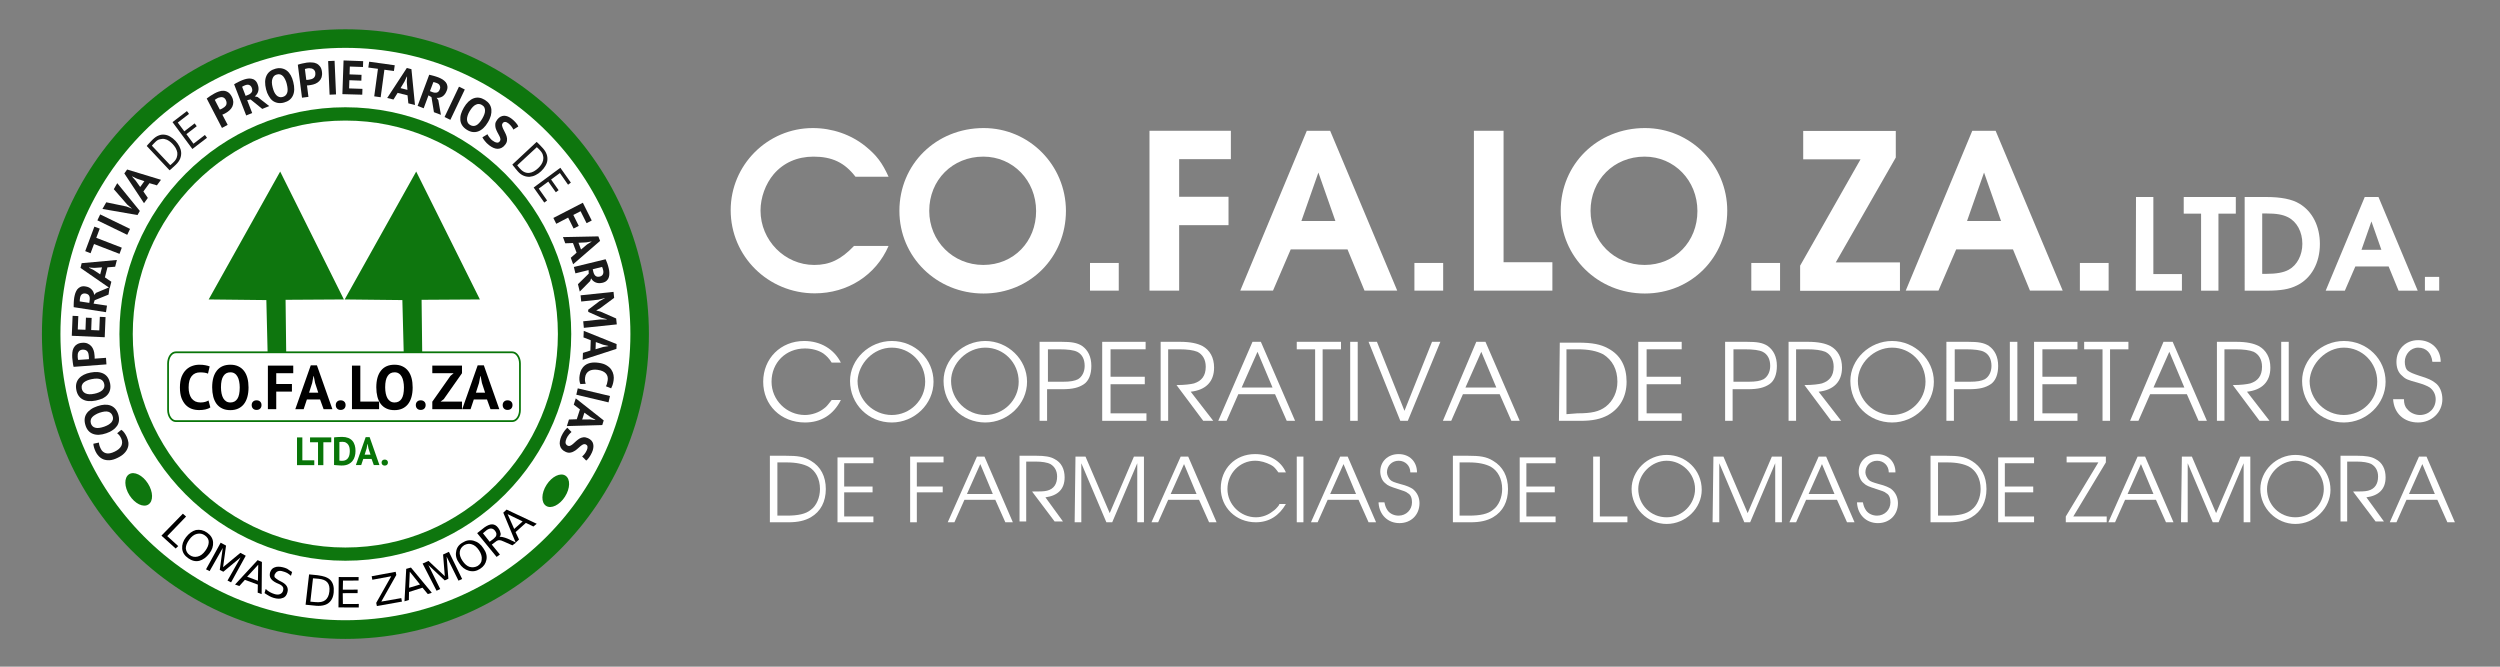 <?xml version="1.0" encoding="utf-8"?>
<!-- Generator: Adobe Illustrator 25.4.1, SVG Export Plug-In . SVG Version: 6.00 Build 0)  -->
<svg version="1.1"
	 id="svg1517" inkscape:version="1.1 (ce6663b3b7, 2021-05-25)" sodipodi:docname="Logo - Mod1.svg" xmlns:cc="http://creativecommons.org/ns#" xmlns:dc="http://purl.org/dc/elements/1.1/" xmlns:inkscape="http://www.inkscape.org/namespaces/inkscape" xmlns:rdf="http://www.w3.org/1999/02/22-rdf-syntax-ns#" xmlns:sodipodi="http://sodipodi.sourceforge.net/DTD/sodipodi-0.dtd" xmlns:svg="http://www.w3.org/2000/svg"
	 xmlns="http://www.w3.org/2000/svg" xmlns:xlink="http://www.w3.org/1999/xlink" x="0px" y="0px" viewBox="0 0 300 80"
	 style="enable-background:new 0 0 300 80;" xml:space="preserve">
<rect x="0" y="0" width="300" height="80" fill="#808080" stroke="none"/>
<style type="text/css">
	.st0{fill:#FFFFFF;}
	.st1{fill:none;stroke:#087508;stroke-width:1.978;}
	.st2{fill:#087508;}
	.st3{fill:#0E760E;}
	.st4{fill-rule:evenodd;clip-rule:evenodd;fill:#0E760E;}
	.st5{fill:#1A1A1A;}
</style>
<sodipodi:namedview  bordercolor="#666666" borderopacity="1.0" id="base" inkscape:current-layer="layer1" inkscape:cx="154.70984" inkscape:cy="622.15931" inkscape:document-units="mm" inkscape:guide-bbox="true" inkscape:pagecheckerboard="0" inkscape:pageopacity="0.0" inkscape:pageshadow="2" inkscape:snap-bbox="true" inkscape:window-height="704" inkscape:window-maximized="1" inkscape:window-width="1366" inkscape:window-x="0" inkscape:window-y="27" inkscape:zoom="0.75302257" pagecolor="#ffffff" showgrid="false" showguides="false">
	<sodipodi:guide  id="guide267" orientation="0,-1" position="167.979,159.634"></sodipodi:guide>
</sodipodi:namedview>
<g id="layer1" inkscape:groupmode="layer" inkscape:label="Capa 1">
	<g id="g1509" transform="matrix(0.215,0,0,0.218,1711.905,185.972)">
	</g>
	<g id="g441">
		<g id="text911-3-7" transform="scale(1.002,0.998)">
			<path id="path990" class="st0" d="M99.6,48.1c-0.4,0.5-0.6,0.8-0.9,1c-0.6,0.5-1.5,0.8-2.3,0.8c-2.2,0-4-1.8-4-4c0-2.3,1.7-4,4-4
				c0.8,0,1.6,0.2,2.2,0.6c0.4,0.3,0.7,0.6,1,1.1h1.1C99.9,42,98.3,41,96.3,41c-2.8,0-4.9,2.1-4.9,4.9c0,2.8,2.1,4.9,5,4.9
				c1.9,0,3.4-0.9,4.3-2.7L99.6,48.1z"/>
			<path id="path992" class="st0" d="M106.8,41c-2.7,0-5,2.2-5,4.8c0,2.8,2.2,5,5,5c2.7,0,5-2.2,5-4.9C111.8,43.2,109.6,41,106.8,41
				z M106.8,41.8c2.2,0,4,1.8,4,4.1c0,2.2-1.8,4-4,4c-2.2,0-4.1-1.8-4.1-4.1C102.8,43.7,104.6,41.8,106.8,41.8L106.8,41.8z"/>
			<path id="path994" class="st0" d="M118,41c-2.7,0-5,2.2-5,4.8c0,2.8,2.2,5,5,5c2.7,0,5-2.2,5-4.9C123,43.2,120.7,41,118,41z
				 M118,41.8c2.2,0,4,1.8,4,4.1c0,2.2-1.8,4-4,4c-2.2,0-4.1-1.8-4.1-4.1C113.9,43.7,115.8,41.8,118,41.8L118,41.8z"/>
			<path id="path996" class="st0" d="M124.5,50.6h0.9v-3.8h1.8c1.3,0,2-0.2,2.6-0.6c0.6-0.4,0.9-1.2,0.9-2.2c0-1.1-0.4-1.9-1.1-2.4
				c-0.6-0.4-1.3-0.5-2.5-0.5h-2.6L124.5,50.6z M125.5,45.9V42h1.3c1.1,0,1.8,0.1,2.2,0.3c0.6,0.3,0.9,0.9,0.9,1.7
				c0,0.7-0.3,1.3-0.8,1.6c-0.4,0.2-0.9,0.3-1.8,0.3H125.5z"/>
			<path id="path998" class="st0" d="M132.1,50.6h5.2v-0.9H133v-3.5h4.1v-0.9H133V42h4.2v-0.9h-5.2V50.6z"/>
			<path id="path1000" class="st0" d="M142.6,47.1c1.8-0.2,2.8-1.2,2.8-2.9c0-1.2-0.5-2.1-1.4-2.6c-0.6-0.3-1.4-0.5-2.7-0.5H139v9.5
				h0.9V42h1.3c1,0,1.7,0.1,2.2,0.3c0.6,0.3,1,0.9,1,1.8c0,1.1-0.5,1.7-1.4,2c-0.4,0.1-1.1,0.2-2.1,0.2l3.2,4.3h1.2L142.6,47.1z"/>
			<path id="path1002" class="st0" d="M145.9,50.6h1l1.4-3.2h4.4l1.4,3.2h1l-4.1-9.5H150L145.9,50.6z M148.7,46.6l1.9-4.3l1.8,4.3
				H148.7z"/>
			<path id="path1004" class="st0" d="M157.5,50.6h0.9V42h2.2v-0.9h-5.3V42h2.2V50.6z"/>
			<path id="path1006" class="st0" d="M161.7,50.6h0.9v-9.5h-0.9V50.6z"/>
			<path id="path1008" class="st0" d="M167.7,50.6h0.9l3.9-9.5h-1l-3.3,8.3l-3.3-8.3h-1L167.7,50.6z"/>
			<path id="path1010" class="st0" d="M172.8,50.6h1l1.4-3.2h4.4l1.4,3.2h1l-4.1-9.5h-1.1L172.8,50.6z M175.5,46.6l1.9-4.3l1.8,4.3
				H175.5z"/>
			<path id="path1012" class="st0" d="M186.7,50.6h2.6c1.4,0,2.4-0.2,3.3-0.7c1.4-0.8,2.2-2.2,2.2-4c0-1.8-0.7-3.2-2.2-4
				c-0.9-0.5-1.9-0.7-3.6-0.7h-2.2L186.7,50.6z M187.6,49.8V42h1.3c1.4,0,2.3,0.2,3.1,0.6c1.1,0.7,1.7,1.8,1.7,3.3
				c0,1.2-0.5,2.3-1.4,3c-0.8,0.6-1.7,0.8-3.4,0.8L187.6,49.8z"/>
			<path id="path1014" class="st0" d="M196.2,50.6h5.2v-0.9h-4.2v-3.5h4.1v-0.9h-4.1V42h4.2v-0.9h-5.2V50.6z"/>
			<path id="path1016" class="st0" d="M206.6,50.6h0.9v-3.8h1.8c1.3,0,2-0.2,2.6-0.6c0.6-0.4,0.9-1.2,0.9-2.2c0-1.1-0.4-1.9-1.1-2.4
				c-0.6-0.4-1.3-0.5-2.5-0.5h-2.6V50.6z M207.6,45.9V42h1.3c1.1,0,1.8,0.1,2.2,0.3c0.6,0.3,0.9,0.9,0.9,1.7c0,0.7-0.3,1.3-0.8,1.6
				c-0.4,0.2-0.9,0.3-1.8,0.3H207.6z"/>
			<path id="path1018" class="st0" d="M217.8,47.1c1.8-0.2,2.8-1.2,2.8-2.9c0-1.2-0.5-2.1-1.4-2.6c-0.6-0.3-1.4-0.5-2.7-0.5h-2.3
				v9.5h0.9V42h1.3c1,0,1.7,0.1,2.2,0.3c0.6,0.3,1,0.9,1,1.8c0,1.1-0.5,1.7-1.4,2c-0.4,0.1-1.1,0.2-2.1,0.2l3.2,4.3h1.2L217.8,47.1z
				"/>
			<path id="path1020" class="st0" d="M226.6,41c-2.7,0-5,2.2-5,4.8c0,2.8,2.2,5,5,5c2.7,0,5-2.2,5-4.9
				C231.6,43.2,229.3,41,226.6,41z M226.6,41.8c2.2,0,4,1.8,4,4.1c0,2.2-1.8,4-4,4c-2.2,0-4.1-1.8-4.1-4.1
				C222.5,43.7,224.4,41.8,226.6,41.8L226.6,41.8z"/>
			<path id="path1022" class="st0" d="M233.1,50.6h0.9v-3.8h1.8c1.3,0,2-0.2,2.6-0.6c0.6-0.4,0.9-1.2,0.9-2.2c0-1.1-0.4-1.9-1.1-2.4
				c-0.6-0.4-1.3-0.5-2.5-0.5h-2.6V50.6z M234.1,45.9V42h1.3c1.1,0,1.8,0.1,2.2,0.3c0.6,0.3,0.9,0.9,0.9,1.7c0,0.7-0.3,1.3-0.8,1.6
				c-0.4,0.2-0.9,0.3-1.8,0.3H234.1z"/>
			<path id="path1024" class="st0" d="M240.7,50.6h0.9v-9.5h-0.9V50.6z"/>
			<path id="path1026" class="st0" d="M243.6,50.6h5.2v-0.9h-4.2v-3.5h4.1v-0.9h-4.1V42h4.2v-0.9h-5.2V50.6z"/>
			<path id="path1028" class="st0" d="M251.8,50.6h0.9V42h2.2v-0.9h-5.3V42h2.2L251.8,50.6z"/>
			<path id="path1030" class="st0" d="M255.1,50.6h1l1.4-3.2h4.4l1.4,3.2h1l-4.1-9.5h-1.1L255.1,50.6z M257.9,46.6l1.9-4.3l1.8,4.3
				H257.9z"/>
			<path id="path1032" class="st0" d="M269.1,47.1c1.8-0.2,2.8-1.2,2.8-2.9c0-1.2-0.5-2.1-1.4-2.6c-0.6-0.3-1.4-0.5-2.7-0.5h-2.3
				v9.5h0.9V42h1.3c1,0,1.7,0.1,2.2,0.3c0.6,0.3,1,0.9,1,1.8c0,1.1-0.5,1.7-1.4,2c-0.4,0.1-1.1,0.2-2.1,0.2l3.2,4.3h1.2L269.1,47.1z
				"/>
			<path id="path1034" class="st0" d="M273.2,50.6h0.9v-9.5h-0.9V50.6z"/>
			<path id="path1036" class="st0" d="M280.7,41c-2.7,0-5,2.2-5,4.8c0,2.8,2.2,5,5,5c2.7,0,5-2.2,5-4.9
				C285.7,43.2,283.5,41,280.7,41z M280.7,41.8c2.2,0,4,1.8,4,4.1c0,2.2-1.8,4-4,4c-2.2,0-4.1-1.8-4.1-4.1
				C276.7,43.7,278.6,41.8,280.7,41.8L280.7,41.8z"/>
			<path id="path1038" class="st0" d="M286.6,48c0.1,1.7,1.3,2.8,3,2.8c1.6,0,2.9-1.2,2.9-2.8c0-0.8-0.3-1.6-0.9-2
				c-0.4-0.3-0.8-0.5-1.8-0.8c-0.9-0.3-1.1-0.4-1.4-0.6c-0.3-0.2-0.4-0.7-0.4-1.1c0-0.9,0.7-1.7,1.6-1.7c1,0,1.6,0.7,1.7,1.7h1
				c0-1.5-1.1-2.6-2.7-2.6c-1.5,0-2.6,1.1-2.6,2.6c0,0.7,0.2,1.3,0.7,1.7c0.4,0.4,0.7,0.5,1.8,0.8c0.7,0.2,1.2,0.4,1.5,0.6
				c0.4,0.3,0.7,0.8,0.7,1.4c0,1.1-0.8,1.9-1.9,1.9c-0.6,0-1.2-0.3-1.5-0.7c-0.3-0.3-0.4-0.7-0.4-1.2L286.6,48z"/>
		</g>
		<g id="text911-3-7-3" transform="scale(1.002,0.998)">
			<path id="path937" class="st0" d="M92.3,62.8h2.1c1.2,0,2-0.2,2.7-0.6c1.2-0.7,1.8-1.9,1.8-3.4c0-1.5-0.6-2.7-1.8-3.4
				c-0.8-0.5-1.6-0.6-3-0.6h-1.9V62.8z M93.1,62.1v-6.5h1.1c1.2,0,2,0.2,2.6,0.5c0.9,0.5,1.4,1.5,1.4,2.7c0,1-0.4,2-1.1,2.5
				c-0.6,0.5-1.5,0.7-2.9,0.7H93.1z"/>
			<path id="path939" class="st0" d="M100.3,62.8h4.3v-0.7h-3.5v-2.9h3.4v-0.7h-3.4v-2.8h3.5v-0.7h-4.3V62.8z"/>
			<path id="path941" class="st0" d="M109,62.8h0.8v-3.6h3.1v-0.7h-3.1v-2.9h3.2v-0.7h-4V62.8z"/>
			<path id="path943" class="st0" d="M113.5,62.8h0.8l1.2-2.7h3.7l1.2,2.7h0.9l-3.4-7.9h-0.9L113.5,62.8z M115.8,59.4l1.6-3.6
				l1.5,3.6H115.8z"/>
			<path id="path945" class="st0" d="M125.2,59.8c1.5-0.2,2.3-1,2.3-2.4c0-1-0.4-1.8-1.2-2.2c-0.5-0.3-1.2-0.4-2.2-0.4h-2v7.9h0.8
				v-7.2h1.1c0.8,0,1.4,0.1,1.8,0.3c0.5,0.3,0.8,0.8,0.8,1.5c0,0.9-0.4,1.5-1.2,1.7c-0.4,0.1-0.9,0.1-1.8,0.1l2.7,3.6h1L125.2,59.8z
				"/>
			<path id="path947" class="st0" d="M128.7,62.8h0.8v-7.1l3,7.1h0.7l3-7.1v7.1h0.8v-7.9h-1.2l-2.9,6.8l-2.9-6.8h-1.2L128.7,62.8z"
				/>
			<path id="path949" class="st0" d="M137.9,62.8h0.8l1.2-2.7h3.7l1.2,2.7h0.9l-3.4-7.9h-0.9L137.9,62.8z M140.2,59.4l1.6-3.6
				l1.5,3.6H140.2z"/>
			<path id="path951" class="st0" d="M153.2,60.7c-0.3,0.4-0.5,0.6-0.8,0.8c-0.5,0.4-1.2,0.7-2,0.7c-1.8,0-3.4-1.5-3.4-3.4
				c0-1.9,1.5-3.4,3.3-3.4c0.7,0,1.3,0.2,1.9,0.5c0.4,0.2,0.6,0.5,0.9,0.9h0.9c-0.6-1.4-2-2.2-3.7-2.2c-2.4,0-4.1,1.8-4.1,4.1
				c0,2.3,1.8,4.1,4.2,4.1c1.6,0,2.8-0.8,3.6-2.2H153.2z"/>
			<path id="path953" class="st0" d="M155.3,62.8h0.8v-7.9h-0.8V62.8z"/>
			<path id="path955" class="st0" d="M157,62.8h0.8l1.2-2.7h3.7l1.2,2.7h0.9l-3.4-7.9h-0.9L157,62.8z M159.3,59.4l1.6-3.6l1.5,3.6
				H159.3z"/>
			<path id="path957" class="st0" d="M165.1,60.5c0.1,1.4,1.1,2.4,2.5,2.4c1.4,0,2.4-1,2.4-2.4c0-0.7-0.3-1.3-0.8-1.7
				c-0.3-0.2-0.7-0.4-1.5-0.6c-0.7-0.2-1-0.3-1.2-0.5c-0.2-0.2-0.4-0.6-0.4-0.9c0-0.8,0.6-1.4,1.4-1.4c0.8,0,1.4,0.6,1.4,1.4h0.8
				c0-1.3-0.9-2.2-2.2-2.2c-1.3,0-2.2,0.9-2.2,2.1c0,0.5,0.2,1.1,0.6,1.4c0.3,0.3,0.6,0.4,1.5,0.7c0.6,0.2,1,0.3,1.2,0.5
				c0.4,0.2,0.5,0.7,0.5,1.1c0,0.9-0.7,1.6-1.6,1.6c-0.5,0-1-0.2-1.3-0.6c-0.2-0.3-0.3-0.5-0.4-1H165.1z"/>
			<path id="path959" class="st0" d="M174,62.8h2.1c1.2,0,2-0.2,2.7-0.6c1.2-0.7,1.8-1.9,1.8-3.4c0-1.5-0.6-2.7-1.8-3.4
				c-0.8-0.5-1.6-0.6-3-0.6H174V62.8z M174.8,62.1v-6.5h1.1c1.2,0,2,0.2,2.6,0.5c0.9,0.5,1.4,1.5,1.4,2.7c0,1-0.4,2-1.1,2.5
				c-0.6,0.5-1.5,0.7-2.9,0.7H174.8z"/>
			<path id="path961" class="st0" d="M182,62.8h4.3v-0.7h-3.5v-2.9h3.4v-0.7h-3.4v-2.8h3.5v-0.7H182V62.8z"/>
			<path id="path963" class="st0" d="M190.8,62.8h4.1v-0.7h-3.3v-7.2h-0.8V62.8z"/>
			<path id="path965" class="st0" d="M199.6,54.7c-2.3,0-4.2,1.9-4.2,4.1c0,2.3,1.9,4.2,4.2,4.2c2.3,0,4.2-1.9,4.2-4.1
				C203.8,56.5,201.9,54.7,199.6,54.7z M199.6,55.4c1.8,0,3.4,1.5,3.4,3.4c0,1.8-1.5,3.4-3.4,3.4c-1.9,0-3.4-1.5-3.4-3.4
				C196.2,57,197.8,55.4,199.6,55.4z"/>
			<path id="path967" class="st0" d="M205.1,62.8h0.8v-7.1l3,7.1h0.7l3-7.1v7.1h0.8v-7.9h-1.2l-2.9,6.8l-2.9-6.8h-1.2L205.1,62.8z"
				/>
			<path id="path969" class="st0" d="M214.3,62.8h0.8l1.2-2.7h3.7l1.2,2.7h0.9l-3.4-7.9h-0.9L214.3,62.8z M216.6,59.4l1.6-3.6
				l1.5,3.6H216.6z"/>
			<path id="path971" class="st0" d="M222.4,60.5c0.1,1.4,1.1,2.4,2.5,2.4c1.4,0,2.4-1,2.4-2.4c0-0.7-0.3-1.3-0.8-1.7
				c-0.3-0.2-0.7-0.4-1.5-0.6c-0.7-0.2-1-0.3-1.2-0.5c-0.2-0.2-0.4-0.6-0.4-0.9c0-0.8,0.6-1.4,1.4-1.4c0.8,0,1.4,0.6,1.4,1.4h0.8
				c0-1.3-0.9-2.2-2.2-2.2c-1.3,0-2.2,0.9-2.2,2.1c0,0.5,0.2,1.1,0.6,1.4c0.3,0.3,0.6,0.4,1.5,0.7c0.6,0.2,1,0.3,1.2,0.5
				c0.4,0.2,0.5,0.7,0.5,1.1c0,0.9-0.7,1.6-1.6,1.6c-0.5,0-1-0.2-1.3-0.6c-0.2-0.3-0.3-0.5-0.4-1H222.4z"/>
			<path id="path973" class="st0" d="M231.3,62.8h2.1c1.2,0,2-0.2,2.7-0.6c1.2-0.7,1.8-1.9,1.8-3.4c0-1.5-0.6-2.7-1.8-3.4
				c-0.8-0.5-1.6-0.6-3-0.6h-1.9V62.8z M232.1,62.1v-6.5h1.1c1.2,0,2,0.2,2.6,0.5c0.9,0.5,1.4,1.5,1.4,2.7c0,1-0.4,2-1.1,2.5
				c-0.6,0.5-1.5,0.7-2.9,0.7H232.1z"/>
			<path id="path975" class="st0" d="M239.3,62.8h4.3v-0.7h-3.5v-2.9h3.4v-0.7h-3.4v-2.8h3.5v-0.7h-4.3V62.8z"/>
			<path id="path977" class="st0" d="M247.4,62.8h4.9v-0.7h-4l3.9-6.5v-0.7h-4.7v0.7h3.8l-3.9,6.5L247.4,62.8z"/>
			<path id="path979" class="st0" d="M252.5,62.8h0.8l1.2-2.7h3.7l1.2,2.7h0.9l-3.4-7.9h-0.9L252.5,62.8z M254.8,59.4l1.6-3.6
				l1.5,3.6H254.8z"/>
			<path id="path981" class="st0" d="M261.2,62.8h0.8v-7.1l3,7.1h0.7l3-7.1v7.1h0.8v-7.9h-1.2l-2.9,6.8l-2.9-6.8h-1.2L261.2,62.8z"
				/>
			<path id="path983" class="st0" d="M274.9,54.7c-2.3,0-4.2,1.9-4.2,4.1c0,2.3,1.9,4.2,4.2,4.2c2.3,0,4.2-1.9,4.2-4.1
				C279.1,56.5,277.2,54.7,274.9,54.7z M274.9,55.4c1.8,0,3.4,1.5,3.4,3.4c0,1.8-1.5,3.4-3.4,3.4c-1.9,0-3.4-1.5-3.4-3.4
				C271.5,57,273.1,55.4,274.9,55.4z"/>
			<path id="path985" class="st0" d="M283.4,59.8c1.5-0.2,2.3-1,2.3-2.4c0-1-0.4-1.8-1.2-2.2c-0.5-0.3-1.2-0.4-2.2-0.4h-2v7.9h0.8
				v-7.2h1.1c0.8,0,1.4,0.1,1.8,0.3c0.5,0.3,0.8,0.8,0.8,1.5c0,0.9-0.4,1.5-1.2,1.7c-0.4,0.1-0.9,0.1-1.8,0.1l2.7,3.6h1L283.4,59.8z
				"/>
			<path id="path987" class="st0" d="M286.2,62.8h0.8l1.2-2.7h3.7l1.2,2.7h0.9l-3.4-7.9h-0.9L286.2,62.8z M288.5,59.4l1.6-3.6
				l1.5,3.6H288.5z"/>
		</g>
		<g id="text911-3" transform="matrix(0.217,0,0,0.217,1711.905,185.972)">
			<path id="path903" class="st0" d="M-7416.8-720.9c-7.2,7.5-13.4,10.4-21.9,10.4c-16.3,0-29.7-13.6-29.7-30.1
				c0-7.2,2.8-14.8,7.3-20.1c5.4-6.3,13-9.7,22-9.7c10.3,0,17.2,3.3,23.2,11.1h18.3c-3.5-7.7-6.6-11.8-12.6-16.7
				c-8.1-6.6-18.5-10.2-29.3-10.2c-25,0-45.4,20.4-45.4,45.4c0,25.5,20.7,46,46.5,46c18.1,0,33.8-10,40.8-26.2H-7416.8z"/>
			<path id="path905" class="st0" d="M-7345-786.2c-26.3,0-46.6,20-46.6,45.8c0,25.5,20.6,45.7,46.5,45.7c25.7,0,45.6-20,45.6-45.8
				C-7299.6-765.7-7319.8-786.2-7345-786.2z M-7345.2-770.4c16.4,0,29.2,13.2,29.2,30.1s-12.4,29.8-29.2,29.8s-29.9-13.2-29.9-29.9
				C-7375.1-757.5-7362.2-770.4-7345.2-770.4z"/>
			<path id="path907" class="st0" d="M-7286.2-696.3h15.9v-15.3h-15.9V-696.3z"/>
			<path id="path909" class="st0" d="M-7253.3-696.3h16.4v-36.2h27.3v-15.7h-27.3V-769h28.6v-15.7h-45V-696.3z"/>
			<path id="path911" class="st0" d="M-7203.1-696.3h18.1l9.8-22.8h31.4l9.4,22.8h18.1l-37.1-88.4h-12.9L-7203.1-696.3z
				 M-7169.3-734.8l9.4-26.8l9.4,26.8H-7169.3z"/>
			<path id="path913" class="st0" d="M-7106.8-696.3h15.9v-15.3h-15.9V-696.3z"/>
			<path id="path915" class="st0" d="M-7073.9-696.3h43.4v-15.7h-27v-72.7h-16.4V-696.3z"/>
			<path id="path917" class="st0" d="M-6979.3-786.2c-26.3,0-46.6,20-46.6,45.8c0,25.5,20.6,45.7,46.5,45.7
				c25.7,0,45.6-20,45.6-45.8C-6933.8-765.7-6954.1-786.2-6979.3-786.2z M-6979.5-770.4c16.4,0,29.2,13.2,29.2,30.1
				s-12.4,29.8-29.2,29.8s-29.9-13.2-29.9-29.9C-7009.4-757.5-6996.5-770.4-6979.5-770.4z"/>
			<path id="path919" class="st0" d="M-6920.5-696.3h15.9v-15.3h-15.9V-696.3z"/>
			<path id="path921" class="st0" d="M-6893.5-710.1v13.9h55.2v-15.7h-35.5l33.2-58v-14.7h-51.2v15.7h31.7L-6893.5-710.1z"/>
			<path id="path923" class="st0" d="M-6835.1-696.3h18.1l9.8-22.8h31.4l9.4,22.8h18.1l-37.1-88.4h-12.9L-6835.1-696.3z
				 M-6801.2-734.8l9.4-26.8l9.4,26.8H-6801.2z"/>
			<path id="path925" class="st0" d="M-6738.8-696.3h15.9v-15.3h-15.9V-696.3z"/>
			<path id="path925-3" class="st0" d="M-6548-696.3h7.9v-7.6h-7.9V-696.3z"/>
		</g>
		<g id="text911-3-6" transform="matrix(0.217,0,0,0.217,1711.846,185.761)">
			<path id="path928" class="st0" d="M-6707.6-695.3h25.5v-9.2h-15.8v-42.6h-9.6L-6707.6-695.3z"/>
			<path id="path930" class="st0" d="M-6671.5-695.3h9.6v-42.6h9.6v-9.2h-28.8v9.2h9.6V-695.3z"/>
			<path id="path932" class="st0" d="M-6647.4-695.3h12.1c7.9,0,12.6-0.8,16.8-2.9c8-3.9,12.7-12.5,12.7-22.9
				c0-9.8-4.1-18-11.3-22.3c-4.1-2.5-10.2-3.7-18.4-3.7h-11.9V-695.3z M-6637.7-704.5v-33.5h1.9c6.1,0,9.4,0.6,12.4,2.1
				c4.9,2.5,7.9,8.1,7.9,14.7c0,6.2-2.9,11.8-7.5,14.3c-2.9,1.6-6.9,2.3-12.6,2.3H-6637.7z"/>
			<path id="path934" class="st0" d="M-6602.6-695.3h10.6l5.8-13.4h18.4l5.5,13.4h10.6l-21.7-51.8h-7.6L-6602.6-695.3z
				 M-6582.8-717.9l5.5-15.7l5.5,15.7H-6582.8z"/>
		</g>
		<g id="g1245-9" transform="matrix(0.109,0,0,0.111,6.717,-2.32)">
			<path id="path909-2" class="st0" d="M642.8,380.6c0,178.7-145.7,323.6-325.5,323.6S-8.1,559.3-8.1,380.6
				C-8.1,201.9,137.6,57,317.3,57c0,0,0,0,0,0C497.1,57,642.8,201.9,642.8,380.6C642.8,380.6,642.8,380.6,642.8,380.6z"/>
			
				<g id="g1214-0" transform="matrix(0.989,0,0,0.989,-1057.375,1194.205)" inkscape:export-filename="/home/fsarcevic/Escritorio/Logo parte2.png" inkscape:export-xdpi="250" inkscape:export-ydpi="250">
				<g id="g1018-6" transform="translate(7.817,16.971)">
					
						<path id="path40985-8" inkscape:connector-curvature="0" inkscape:export-filename="/home/fsarcevic/Escritorio/Transparente .png" inkscape:export-xdpi="200" inkscape:export-ydpi="200" class="st1" d="
						M1194.7-818.2h374.5c4.7,0,8.6,5.5,8.6,12.3v50.6c0,6.8-3.8,12.3-8.6,12.3h-374.5c-4.7,0-8.6-5.5-8.6-12.3v-50.6
						C1186.1-812.7,1189.9-818.2,1194.7-818.2z"/>
					
						<g id="g40987-9" transform="matrix(0.816,0,0,0.814,1013.404,-208.395)" inkscape:export-filename="/home/fsarcevic/Escritorio/Transparente .png" inkscape:export-xdpi="200" inkscape:export-ydpi="200">
						<path id="path40989-2" inkscape:connector-curvature="0" d="M269.3-675.2c-1.8,1.3-4.1,2.2-6.9,2.8c-2.7,0.6-5.5,0.8-8.4,0.8
							c-3.5,0-6.9-0.5-10-1.6c-3.1-1.1-5.9-2.9-8.3-5.3c-2.4-2.5-4.3-5.6-5.8-9.4c-1.4-3.9-2.1-8.6-2.1-14.1
							c0-5.7,0.8-10.5,2.3-14.4c1.6-3.9,3.7-7,6.2-9.4c2.6-2.4,5.4-4.1,8.5-5.1c3.1-1.1,6.2-1.6,9.4-1.6c3.3,0,6.2,0.2,8.4,0.7
							c2.3,0.4,4.3,1,5.8,1.6l-2.3,9.7c-1.3-0.6-2.8-1.1-4.6-1.3c-1.7-0.3-3.8-0.4-6.4-0.4c-4.6,0-8.4,1.6-11.2,4.9
							c-2.8,3.3-4.2,8.4-4.2,15.3c0,3,0.3,5.8,1,8.3c0.7,2.5,1.7,4.6,3,6.4c1.4,1.7,3.1,3.1,5.1,4.1c2.1,0.9,4.4,1.4,7.1,1.4
							c2.5,0,4.6-0.3,6.4-0.8c1.7-0.5,3.2-1.1,4.5-1.9L269.3-675.2"/>
						<path id="path40991-6" inkscape:connector-curvature="0" d="M271.8-702.1c0-9.7,2.1-17.2,6.4-22.5c4.3-5.3,10.4-7.9,18.4-7.9
							c4.2,0,7.8,0.7,10.9,2.2c3.1,1.4,5.7,3.5,7.8,6.2c2.1,2.7,3.6,5.9,4.6,9.6c1,3.7,1.5,7.9,1.5,12.5c0,9.7-2.2,17.3-6.5,22.6
							c-4.3,5.2-10.4,7.9-18.3,7.9c-4.2,0-7.9-0.7-11-2.2c-3.1-1.4-5.7-3.5-7.8-6.2c-2-2.7-3.5-5.9-4.5-9.6
							C272.3-693.4,271.8-697.5,271.8-702.1 M283.8-702.1c0,3,0.3,5.7,0.8,8.2c0.5,2.5,1.3,4.6,2.3,6.4c1.1,1.8,2.4,3.2,4,4.2
							c1.6,1,3.5,1.5,5.8,1.5c4.1,0,7.2-1.6,9.4-4.8c2.2-3.2,3.3-8.3,3.3-15.5c0-2.8-0.3-5.5-0.8-7.9c-0.4-2.5-1.2-4.6-2.2-6.4
							c-1-1.8-2.3-3.3-3.9-4.3c-1.6-1.1-3.6-1.6-5.9-1.6c-4.1,0-7.2,1.6-9.4,4.9C284.9-714.1,283.8-709,283.8-702.1"/>
						<path id="path40993-6" inkscape:connector-curvature="0" d="M325.7-678.3c0-1.9,0.6-3.5,1.8-4.6c1.2-1.2,2.8-1.8,4.8-1.8
							c2.1,0,3.8,0.6,5,1.8c1.2,1.1,1.8,2.6,1.8,4.6s-0.6,3.5-1.8,4.7c-1.2,1.2-2.9,1.8-5,1.8c-2,0-3.6-0.6-4.8-1.8
							C326.3-674.8,325.7-676.4,325.7-678.3"/>
						<path id="path40995-4" inkscape:connector-curvature="0" d="M347.7-731.3h34.7v10.2h-23.2v14.5h21.4v10.2h-21.4v23.6h-11.4
							V-731.3"/>
						<path id="path40997-9" inkscape:connector-curvature="0" d="M419-685.8h-18l-4.4,13h-11.4l21.1-58.9h8.4l21.1,58.9h-12
							L419-685.8 M404-695h12.5l-4.3-13l-1.8-9.2H410l-1.8,9.3L404-695"/>
						<path id="path40999-5" inkscape:connector-curvature="0" d="M440.4-678.3c0-1.9,0.6-3.5,1.8-4.6c1.2-1.2,2.8-1.8,4.8-1.8
							c2.1,0,3.8,0.6,5,1.8c1.2,1.1,1.8,2.6,1.8,4.6s-0.6,3.5-1.8,4.7c-1.2,1.2-2.9,1.8-5,1.8c-2,0-3.6-0.6-4.8-1.8
							C441-674.8,440.4-676.4,440.4-678.3"/>
						<path id="path41001-0" inkscape:connector-curvature="0" d="M499.5-672.8h-37v-58.5h11.4v48.3h25.6V-672.8"/>
						<path id="path41003-4" inkscape:connector-curvature="0" d="M495.7-702.1c0-9.7,2.1-17.2,6.4-22.5c4.3-5.3,10.4-7.9,18.4-7.9
							c4.2,0,7.8,0.7,10.9,2.2c3.1,1.4,5.7,3.5,7.8,6.2c2.1,2.7,3.6,5.9,4.6,9.6c1,3.7,1.5,7.9,1.5,12.5c0,9.7-2.2,17.3-6.5,22.6
							c-4.3,5.2-10.4,7.9-18.3,7.9c-4.2,0-7.9-0.7-11-2.2c-3.1-1.4-5.7-3.5-7.8-6.2c-2-2.7-3.5-5.9-4.5-9.6
							C496.2-693.4,495.7-697.5,495.7-702.1 M507.8-702.1c0,3,0.3,5.7,0.8,8.2c0.5,2.5,1.3,4.6,2.3,6.4c1.1,1.8,2.4,3.2,4,4.2
							c1.6,1,3.5,1.5,5.8,1.5c4.1,0,7.2-1.6,9.4-4.8c2.2-3.2,3.3-8.3,3.3-15.5c0-2.8-0.3-5.5-0.8-7.9c-0.4-2.5-1.2-4.6-2.2-6.4
							c-1-1.8-2.3-3.3-3.9-4.3c-1.6-1.1-3.6-1.6-5.9-1.6c-4.1,0-7.2,1.6-9.4,4.9C508.9-714.1,507.8-709,507.8-702.1"/>
						<path id="path41005-8" inkscape:connector-curvature="0" d="M549.6-678.3c0-1.9,0.6-3.5,1.8-4.6c1.2-1.2,2.8-1.8,4.8-1.8
							c2.1,0,3.8,0.6,5,1.8c1.2,1.1,1.8,2.6,1.8,4.6s-0.6,3.5-1.8,4.7c-1.2,1.2-2.9,1.8-5,1.8c-2,0-3.6-0.6-4.8-1.8
							C550.2-674.8,549.6-676.4,549.6-678.3"/>
						<path id="path41007-7" inkscape:connector-curvature="0" d="M572.2-683l24.7-34.6l4.3-3.5h-29.1v-10.2h40.5v10.2l-24.9,34.9
							l-4.3,3.2h29.2v10.2h-40.5V-683"/>
						<path id="path41009-1" inkscape:connector-curvature="0" d="M646.7-685.8h-18l-4.4,13h-11.4l21.1-58.9h8.4l21.1,58.9h-12
							L646.7-685.8 M631.6-695h12.5l-4.3-13l-1.8-9.2h-0.4l-1.8,9.3L631.6-695"/>
						<path id="path41011-7" inkscape:connector-curvature="0" d="M668.1-678.3c0-1.9,0.6-3.5,1.8-4.6c1.2-1.2,2.8-1.8,4.8-1.8
							c2.1,0,3.8,0.6,5,1.8c1.2,1.1,1.8,2.6,1.8,4.6c0,1.9-0.6,3.5-1.8,4.7c-1.2,1.2-2.9,1.8-5,1.8c-2,0-3.6-0.6-4.8-1.8
							C668.7-674.8,668.1-676.4,668.1-678.3"/>
					</g>
					
						<g id="g41013-2" transform="matrix(0.815,0,0,0.815,1013.404,-208.395)" inkscape:export-filename="/home/fsarcevic/Escritorio/Transparente .png" inkscape:export-xdpi="200" inkscape:export-ydpi="200">
						<path id="path41015-7" inkscape:connector-curvature="0" class="st2" d="M411.6-596.9h-23.6v-37.2h7.3v30.7h16.3V-596.9"/>
						<path id="path41017-2" inkscape:connector-curvature="0" class="st2" d="M434.9-627.6H424v30.7h-7.3v-30.7h-10.9v-6.5h29
							V-627.6"/>
						<path id="path41019-2" inkscape:connector-curvature="0" class="st2" d="M438.6-634.1c0.7-0.1,1.6-0.2,2.5-0.3
							c1-0.1,1.9-0.1,2.9-0.2c1,0,2-0.1,2.9-0.1c1,0,1.8-0.1,2.6-0.1c3.3,0,6.1,0.5,8.5,1.4c2.3,0.9,4.2,2.2,5.7,3.9
							c1.5,1.7,2.5,3.7,3.2,6c0.7,2.3,1,4.8,1,7.6c0,2.5-0.3,4.9-1,7.3c-0.6,2.3-1.7,4.4-3.2,6.2c-1.5,1.8-3.5,3.3-5.9,4.4
							c-2.4,1.1-5.4,1.6-9,1.6c-0.6,0-1.3,0-2.3-0.1c-0.9,0-1.9-0.1-2.9-0.2c-1,0-2-0.1-2.9-0.2c-0.9,0-1.6-0.1-2.1-0.2L438.6-634.1
							 M450.1-628.2c-0.8,0-1.6,0-2.4,0.1c-0.8,0-1.4,0.1-1.8,0.2v24.9c0.1,0,0.4,0.1,0.7,0.1c0.4,0,0.7,0,1.1,0.1
							c0.4,0,0.8,0,1.1,0.1c0.4,0,0.6,0,0.8,0c2.1,0,3.8-0.4,5.1-1.1c1.4-0.7,2.5-1.7,3.2-2.9c0.8-1.2,1.4-2.6,1.7-4.1
							c0.3-1.6,0.5-3.2,0.5-4.9c0-1.5-0.1-2.9-0.4-4.4c-0.3-1.5-0.8-2.8-1.6-4c-0.7-1.2-1.8-2.1-3.1-2.9
							C453.8-627.8,452.1-628.2,450.1-628.2"/>
						<path id="path41021-6" inkscape:connector-curvature="0" class="st2" d="M489.9-605.2h-11.4l-2.8,8.2h-7.3l13.4-37.5h5.4
							l13.4,37.5h-7.7L489.9-605.2 M480.4-611h8l-2.8-8.3l-1.1-5.9h-0.3l-1.1,5.9L480.4-611"/>
						<path id="path41023-1" inkscape:connector-curvature="0" class="st2" d="M503.5-600.4c0-1.2,0.4-2.2,1.2-2.9
							c0.8-0.7,1.8-1.1,3.1-1.1c1.3,0,2.4,0.4,3.2,1.1c0.8,0.7,1.2,1.7,1.2,2.9c0,1.2-0.4,2.2-1.2,3c-0.8,0.7-1.8,1.1-3.2,1.1
							c-1.3,0-2.3-0.4-3.1-1.1C503.9-598.2,503.5-599.2,503.5-600.4"/>
					</g>
					
						<path id="path40981-5-0" inkscape:connector-curvature="0" inkscape:export-filename="/home/fsarcevic/Escritorio/Transparente .png" inkscape:export-xdpi="200" inkscape:export-ydpi="200" class="st3" d="
						M1310.9-1015.8l-79.6,139.8l64.2,0.7l1.4,57h20.7l-0.7-57.3l64.9-0.4L1310.9-1015.8z M1462.3-1015.8l-79.6,139.8l64.2,0.7
						l1.5,57h15.1c1.9,0,3.8,0.3,5.5,0.9l-0.7-58.2l64.9-0.4L1462.3-1015.8z"/>
				</g>
			</g>
			
				<g id="g1128-6" transform="matrix(0.999,0,0,0.985,-391.986,1231.79)" inkscape:export-filename="/home/fsarcevic/Escritorio/Logo parte1.png" inkscape:export-xdpi="250" inkscape:export-ydpi="250">
				<g id="g1190-1">
					
						<path id="path40869-5" inkscape:connector-curvature="0" inkscape:export-filename="/home/fsarcevic/Escritorio/Transparente .png" inkscape:export-xdpi="200" inkscape:export-ydpi="200" class="st4" d="
						M711.3-1197.2c-184.8,0-334.4,149.8-334.4,334.6s149.7,334.5,334.4,334.5s334.5-149.7,334.5-334.5S896-1197.2,711.3-1197.2z
						 M711.3-1176.8c173.5,0,314.1,140.7,314.1,314.1S884.7-548.6,711.3-548.6s-314-140.6-314-314.1S537.8-1176.8,711.3-1176.8z"/>
					
						<path id="path40875-9" inkscape:connector-curvature="0" inkscape:export-filename="/home/fsarcevic/Escritorio/Transparente .png" inkscape:export-xdpi="200" inkscape:export-ydpi="200" class="st5" d="
						M464.3-757.6c1.2,0.7,2.3,1.7,3.4,3.2c1,1.4,1.9,2.9,2.7,4.6c0.9,2,1.5,4,1.8,6.1c0.2,2.1,0,4.1-0.8,6.1c-0.7,2-2,4-3.8,5.8
						c-1.8,1.9-4.3,3.5-7.4,5c-3.2,1.6-6.1,2.4-8.7,2.6c-2.6,0.1-4.9-0.2-6.9-1c-2-0.8-3.7-2-5.1-3.5c-1.4-1.5-2.6-3.1-3.4-4.9
						c-0.9-1.9-1.5-3.6-1.9-5c-0.4-1.5-0.6-2.7-0.6-3.7l6.1-1.3c0,0.9,0.2,1.9,0.5,3c0.3,1.1,0.8,2.3,1.5,3.7c1.2,2.6,3.2,4.3,5.8,5
						c2.6,0.7,5.8,0.1,9.7-1.8c1.7-0.8,3.2-1.8,4.4-2.8c1.2-1,2.1-2.2,2.8-3.4c0.6-1.3,0.9-2.6,0.9-4c0-1.4-0.4-2.9-1.1-4.4
						c-0.7-1.4-1.4-2.6-2.1-3.4c-0.7-0.8-1.5-1.5-2.3-2.1L464.3-757.6"/>
					
						<path id="path40877-4" inkscape:connector-curvature="0" inkscape:export-filename="/home/fsarcevic/Escritorio/Transparente .png" inkscape:export-xdpi="200" inkscape:export-ydpi="200" class="st5" d="
						M447.8-753.8c-5.8,2-10.6,2.2-14.6,0.7c-4-1.5-6.8-4.6-8.3-9.4c-0.8-2.5-1.1-4.8-0.9-7c0.2-2.2,0.9-4.1,2.1-5.9
						c1.2-1.8,2.8-3.3,4.8-4.7c2-1.4,4.4-2.5,7.1-3.4c5.8-2,10.6-2.2,14.6-0.7c3.9,1.5,6.7,4.6,8.3,9.4c0.8,2.5,1.1,4.9,0.9,7
						c-0.2,2.2-0.9,4.1-2.1,5.9c-1.2,1.7-2.8,3.3-4.8,4.6C452.8-755.8,450.5-754.7,447.8-753.8 M445.4-761c1.7-0.6,3.3-1.3,4.7-2.1
						c1.3-0.8,2.4-1.7,3.3-2.6c0.8-1,1.4-2.1,1.7-3.2c0.3-1.2,0.2-2.4-0.3-3.8c-0.8-2.4-2.4-4-4.7-4.7c-2.3-0.7-5.6-0.3-9.8,1.1
						c-1.7,0.6-3.2,1.3-4.5,2.1c-1.4,0.8-2.5,1.6-3.4,2.6c-0.9,1-1.5,2-1.7,3.2c-0.3,1.2-0.2,2.5,0.2,3.9c0.8,2.4,2.4,4,4.8,4.6
						C438-759.2,441.3-759.6,445.4-761"/>
					
						<path id="path40879-9" inkscape:connector-curvature="0" inkscape:export-filename="/home/fsarcevic/Escritorio/Transparente .png" inkscape:export-xdpi="200" inkscape:export-ydpi="200" class="st5" d="
						M436.3-789.7c-6,1.2-10.8,0.8-14.5-1.3c-3.7-2-6.1-5.5-7-10.4c-0.5-2.6-0.5-4.9,0-7c0.5-2.1,1.5-4,2.9-5.6
						c1.4-1.6,3.2-2.9,5.3-4c2.2-1.1,4.6-1.9,7.4-2.4c6-1.2,10.8-0.7,14.6,1.3c3.7,2,6,5.5,7,10.4c0.5,2.6,0.5,5,0,7.1
						c-0.5,2.1-1.5,4-2.9,5.6c-1.4,1.6-3.2,2.9-5.3,4C441.5-791.1,439-790.3,436.3-789.7 M434.8-797.2c1.8-0.4,3.4-0.8,4.9-1.5
						c1.4-0.6,2.6-1.3,3.6-2.2c1-0.9,1.7-1.9,2.1-3c0.4-1.1,0.5-2.4,0.2-3.8c-0.5-2.5-1.8-4.3-4-5.3c-2.2-1-5.5-1.1-9.9-0.2
						c-1.7,0.3-3.3,0.8-4.8,1.4c-1.4,0.6-2.7,1.3-3.7,2.1s-1.7,1.8-2.1,2.9c-0.5,1.1-0.5,2.4-0.3,3.9c0.5,2.5,1.9,4.3,4.1,5.3
						C427.3-796.4,430.6-796.3,434.8-797.2"/>
					
						<path id="path40881-0" inkscape:connector-curvature="0" inkscape:export-filename="/home/fsarcevic/Escritorio/Transparente .png" inkscape:export-xdpi="200" inkscape:export-ydpi="200" class="st5" d="
						M411.8-826.7c-0.4-1.5-0.7-3.1-0.9-4.8c-0.3-1.8-0.5-3.5-0.6-5.3c-0.1-1.8-0.1-3.7,0.1-5.5c0.2-1.9,0.6-3.6,1.4-5.1
						c0.8-1.5,1.9-2.8,3.5-3.8c1.5-1.1,3.5-1.7,6-1.9c2.3-0.2,4.3,0.1,5.9,0.8c1.6,0.7,3,1.7,4.1,2.9c1.1,1.3,1.9,2.7,2.5,4.4
						c0.6,1.7,0.9,3.4,1,5.2c0,0.2,0,0.5,0.1,0.8c0,0.4,0.1,0.8,0.1,1.2c0,0.4,0,0.8,0,1.3c0,0.4,0,0.7,0,0.8l12.5-0.9l0.5,7.2
						L411.8-826.7 M416.3-837.8c0,0.7,0.1,1.4,0.2,2c0.1,0.6,0.2,1.1,0.3,1.5l11.8-0.8c0-0.1,0-0.4,0.1-0.6c0-0.3,0-0.6,0-0.9
						c0-0.3,0-0.6-0.1-0.9c0-0.3,0-0.5,0-0.7c-0.1-0.9-0.2-1.9-0.4-2.8c-0.2-0.9-0.6-1.8-1.1-2.5c-0.5-0.7-1.2-1.2-2.1-1.6
						c-0.9-0.4-2-0.5-3.3-0.5c-1.1,0.1-2.1,0.4-2.8,0.8c-0.7,0.5-1.3,1.1-1.7,1.8c-0.4,0.7-0.7,1.5-0.8,2.4
						C416.3-839.6,416.3-838.7,416.3-837.8"/>
					
						<path id="path40883-9" inkscape:connector-curvature="0" inkscape:export-filename="/home/fsarcevic/Escritorio/Transparente .png" inkscape:export-xdpi="200" inkscape:export-ydpi="200" class="st5" d="
						M409.8-860.8l0.9-21.9l6.3,0.3l-0.6,14.7l8.5,0.3l0.5-13.3l6.3,0.3l-0.5,13.3l8.9,0.4l0.6-14.9l6.3,0.3l-0.9,22.1L409.8-860.8"
						/>
					
						<path id="path40885-1" inkscape:connector-curvature="0" inkscape:export-filename="/home/fsarcevic/Escritorio/Transparente .png" inkscape:export-xdpi="200" inkscape:export-ydpi="200" class="st5" d="
						M411.9-892.2c0-0.8,0-1.7,0-2.6c0-1,0-1.9,0.1-2.8c0.1-0.9,0.2-1.9,0.2-2.7c0.1-0.9,0.2-1.7,0.3-2.4c0.3-1.7,0.7-3.4,1.2-4.9
						c0.6-1.6,1.3-3,2.2-4.2c1-1.2,2.2-2.1,3.6-2.7c1.4-0.6,3.1-0.8,5.1-0.5c3,0.4,5.3,1.5,6.9,3.2c1.7,1.7,2.7,3.7,3,6.2l2-2.3
						l15-6.3l-1.2,8.2l-15.3,6.2l-1.2,3.7l14.8,2.2l-1.1,7.2L411.9-892.2 M418.9-902.3c-0.1,0.7-0.2,1.5-0.3,2.2
						c-0.1,0.7-0.1,1.3,0,1.6l10.5,1.6l0.4-3c0.3-2,0.1-3.6-0.6-4.9c-0.7-1.3-2.1-2.1-4.2-2.4c-1.5-0.2-2.8,0.1-3.8,0.9
						C419.9-905.6,419.2-904.2,418.9-902.3"/>
					
						<path id="path40887-7" inkscape:connector-curvature="0" inkscape:export-filename="/home/fsarcevic/Escritorio/Transparente .png" inkscape:export-xdpi="200" inkscape:export-ydpi="200" class="st5" d="
						M449.1-935.9l-2.8,11l7.1,4.8l-1.8,7l-32.2-22.2l1.3-5.2l38.8-3.5l-1.9,7.4L449.1-935.9 M441.1-928.2l2-7.7l-8.5,0.6l-5.8-0.4
						l-0.1,0.3l5.3,2.5L441.1-928.2"/>
					
						<path id="path40889-7" inkscape:connector-curvature="0" inkscape:export-filename="/home/fsarcevic/Escritorio/Transparente .png" inkscape:export-xdpi="200" inkscape:export-ydpi="200" class="st5" d="
						M440.6-978.4l-3.8,10.1l28.1,10.8l-2.5,6.8l-28.1-10.8l-3.8,10.1l-5.9-2.3l10.1-26.9L440.6-978.4"/>
					
						<path id="path40891-1" inkscape:connector-curvature="0" inkscape:export-filename="/home/fsarcevic/Escritorio/Transparente .png" inkscape:export-xdpi="200" inkscape:export-ydpi="200" class="st5" d="
						M438-987.5l3.1-6.5l32.9,15.9l-3.1,6.5L438-987.5"/>
					
						<path id="path40893-1" inkscape:connector-curvature="0" inkscape:export-filename="/home/fsarcevic/Escritorio/Transparente .png" inkscape:export-xdpi="200" inkscape:export-ydpi="200" class="st5" d="
						M470-1002.7l5.8,2.3l0.1-0.2l-4.9-4.1l-14.9-17l3.8-6.6l24.9,30.5l-2.6,4.5l-38.6-6.7l4.2-7.3L470-1002.7"/>
					
						<path id="path40895-5" inkscape:connector-curvature="0" inkscape:export-filename="/home/fsarcevic/Escritorio/Transparente .png" inkscape:export-xdpi="200" inkscape:export-ydpi="200" class="st5" d="
						M495.4-1028.3l-6.7,9.1l4.9,7.1l-4.2,5.8l-21.7-32.7l3.1-4.3l37.3,11.3l-4.5,6.1L495.4-1028.3 M485.2-1024.1l4.6-6.4l-8.1-2.7
						l-5.3-2.5l-0.2,0.2l4,4.4L485.2-1024.1"/>
					
						<path id="path40897-9" inkscape:connector-curvature="0" inkscape:export-filename="/home/fsarcevic/Escritorio/Transparente .png" inkscape:export-xdpi="200" inkscape:export-ydpi="200" class="st5" d="
						M492.4-1069.1c0.4-0.5,0.9-1.1,1.4-1.7c0.6-0.6,1.1-1.3,1.8-1.9c0.6-0.7,1.2-1.3,1.8-1.9c0.6-0.6,1.2-1.2,1.7-1.7
						c2.1-2,4.2-3.5,6.4-4.3c2.2-0.9,4.3-1.2,6.5-0.9c2.1,0.2,4.2,0.9,6.2,2.1c2.1,1.2,4,2.7,5.9,4.7c1.7,1.8,3.1,3.8,4.2,5.9
						c1.1,2.1,1.8,4.3,2,6.5c0.2,2.2-0.1,4.5-1,6.9c-0.9,2.3-2.5,4.6-4.8,6.8c-0.4,0.4-0.9,0.9-1.6,1.5c-0.6,0.6-1.3,1.2-2,1.8
						c-0.7,0.6-1.4,1.2-2,1.8c-0.6,0.5-1.1,0.9-1.3,1.1L492.4-1069.1 M501.9-1073.5c-0.3,0.3-0.7,0.7-1.1,1.1
						c-0.4,0.4-0.7,0.7-1.1,1.1c-0.4,0.4-0.7,0.8-1,1.1c-0.3,0.3-0.5,0.6-0.6,0.8l20.2,21.3c0.1-0.1,0.4-0.3,0.8-0.6
						c0.4-0.3,0.7-0.7,1.1-1c0.4-0.4,0.8-0.7,1.1-1c0.4-0.3,0.6-0.6,0.7-0.7c1.8-1.7,2.9-3.4,3.5-5.2c0.6-1.8,0.8-3.5,0.6-5.2
						c-0.3-1.7-0.9-3.4-1.8-5c-1-1.6-2.1-3.2-3.5-4.6c-1.2-1.2-2.5-2.4-3.9-3.3c-1.5-1-3-1.7-4.7-2c-1.6-0.4-3.3-0.3-5.1,0.2
						C505.4-1076.3,503.6-1075.2,501.9-1073.5"/>
					
						<path id="path40899-7" inkscape:connector-curvature="0" inkscape:export-filename="/home/fsarcevic/Escritorio/Transparente .png" inkscape:export-xdpi="200" inkscape:export-ydpi="200" class="st5" d="
						M520.8-1095.3l15.9-12.1l2.3,3.1l-12.4,9.5l7.2,9.6l11.4-8.7l2.3,3.1l-11.4,8.7l7.8,10.5l12.6-9.6l2.3,3.1l-16.1,12.3
						L520.8-1095.3"/>
					
						<path id="path40901-7" inkscape:connector-curvature="0" inkscape:export-filename="/home/fsarcevic/Escritorio/Transparente .png" inkscape:export-xdpi="200" inkscape:export-ydpi="200" class="st5" d="
						M558.5-1121.2c1.2-0.9,2.5-1.9,3.9-2.8c1.5-1,3-1.9,4.5-2.7c1.6-0.9,3.3-1.6,5-2.2c1.8-0.6,3.5-0.9,5.2-0.8
						c1.7,0.1,3.3,0.6,4.9,1.6c1.6,1,2.9,2.6,4.1,4.8c1.1,2,1.6,4,1.7,5.8c0,1.8-0.3,3.4-1,5c-0.7,1.5-1.7,2.9-3,4.1
						c-1.3,1.2-2.7,2.2-4.3,3.1c-0.2,0.1-0.4,0.2-0.7,0.4c-0.3,0.2-0.7,0.4-1.1,0.6c-0.4,0.2-0.8,0.3-1.2,0.5
						c-0.4,0.2-0.6,0.3-0.8,0.3l5.9,11.2l-6.3,3.4L558.5-1121.2 M570.4-1121.6c-0.6,0.3-1.2,0.7-1.7,1c-0.5,0.3-1,0.6-1.3,0.9
						l5.5,10.6c0.1,0,0.3-0.1,0.6-0.2c0.3-0.1,0.5-0.2,0.8-0.3c0.3-0.1,0.5-0.3,0.8-0.4c0.3-0.1,0.5-0.3,0.6-0.3
						c0.8-0.4,1.6-1,2.3-1.5c0.7-0.6,1.3-1.3,1.8-2c0.4-0.8,0.6-1.6,0.6-2.6c0-1-0.3-2-0.9-3.3c-0.5-1-1.2-1.8-1.9-2.2
						c-0.7-0.5-1.5-0.8-2.3-0.8c-0.8-0.1-1.6,0-2.5,0.3C572-1122.4,571.2-1122,570.4-1121.6"/>
					
						<path id="path40903-6" inkscape:connector-curvature="0" inkscape:export-filename="/home/fsarcevic/Escritorio/Transparente .png" inkscape:export-xdpi="200" inkscape:export-ydpi="200" class="st5" d="
						M588.7-1136.8c0.7-0.4,1.4-0.9,2.2-1.3c0.8-0.5,1.6-0.9,2.5-1.3c0.8-0.4,1.7-0.8,2.5-1.2c0.8-0.4,1.5-0.7,2.2-0.9
						c1.6-0.6,3.2-1.1,4.8-1.4c1.7-0.3,3.2-0.4,4.7-0.1c1.5,0.2,2.9,0.8,4.1,1.8c1.2,0.9,2.2,2.4,2.9,4.3c1.1,2.8,1.3,5.4,0.7,7.6
						c-0.6,2.3-1.9,4.2-3.8,5.8l3,0.6l12.9,10l-7.7,3.1l-12.9-10.4l-3.7,0.8l5.5,14.1l-6.6,2.7L588.7-1136.8 M600.9-1135.8
						c-0.7,0.3-1.4,0.6-2,0.9c-0.6,0.3-1.1,0.6-1.4,0.8l3.9,10l2.8-1.1c1.8-0.7,3.1-1.8,3.9-3c0.8-1.3,0.8-2.9,0-4.9
						c-0.6-1.5-1.5-2.4-2.7-2.9C604.1-1136.6,602.6-1136.4,600.9-1135.8"/>
					
						<path id="path40905-7" inkscape:connector-curvature="0" inkscape:export-filename="/home/fsarcevic/Escritorio/Transparente .png" inkscape:export-xdpi="200" inkscape:export-ydpi="200" class="st5" d="
						M623.9-1131.3c-1.5-6-1.4-10.9,0.4-14.8c1.8-3.9,5.1-6.5,9.9-7.8c2.5-0.7,4.8-0.8,6.9-0.4c2.1,0.4,4,1.2,5.7,2.5
						c1.7,1.3,3.1,3,4.3,5.1c1.2,2.1,2.1,4.6,2.8,7.4c1.5,6,1.4,10.9-0.4,14.8c-1.8,3.9-5,6.4-9.8,7.7c-2.6,0.7-4.9,0.8-7,0.4
						c-2.1-0.4-4-1.2-5.7-2.5c-1.6-1.3-3-3-4.2-5.2C625.6-1126,624.6-1128.5,623.9-1131.3 M631.2-1133.2c0.5,1.8,1,3.4,1.7,4.9
						c0.7,1.4,1.5,2.6,2.4,3.5c0.9,0.9,1.9,1.6,3.1,1.9c1.1,0.4,2.4,0.4,3.7,0c2.5-0.6,4.1-2.1,5-4.4c0.9-2.3,0.7-5.6-0.4-10
						c-0.4-1.7-1-3.3-1.7-4.7c-0.7-1.4-1.4-2.6-2.3-3.6c-0.9-1-1.9-1.6-3-2c-1.1-0.4-2.4-0.4-3.8,0c-2.5,0.6-4.1,2.1-4.9,4.5
						C630-1140.7,630.1-1137.4,631.2-1133.2"/>
					
						<path id="path40907-3" inkscape:connector-curvature="0" inkscape:export-filename="/home/fsarcevic/Escritorio/Transparente .png" inkscape:export-xdpi="200" inkscape:export-ydpi="200" class="st5" d="
						M658.9-1158.3c1.4-0.5,3-0.9,4.7-1.3c1.7-0.4,3.5-0.7,5.2-1c1.8-0.2,3.6-0.3,5.4-0.2c1.9,0,3.6,0.4,5.1,1.1
						c1.6,0.7,2.9,1.8,4,3.2c1.1,1.4,1.9,3.4,2.2,6c0.3,2.3,0.1,4.3-0.4,6c-0.6,1.7-1.5,3.1-2.7,4.3c-1.2,1.2-2.6,2.1-4.2,2.8
						c-1.6,0.7-3.3,1.1-5.1,1.4c-0.2,0-0.4,0.1-0.8,0.1c-0.4,0.1-0.8,0.1-1.2,0.2c-0.4,0-0.8,0-1.3,0.1c-0.4,0-0.7,0-0.8,0l1.6,12.6
						l-7.1,0.9L658.9-1158.3 M670.1-1154.4c-0.7,0.1-1.3,0.2-1.9,0.4c-0.6,0.1-1.1,0.2-1.5,0.4l1.5,11.9c0.1,0,0.4,0,0.6,0
						c0.3,0,0.6,0,0.9,0c0.3,0,0.6-0.1,0.9-0.1c0.3,0,0.5-0.1,0.7-0.1c0.9-0.1,1.8-0.3,2.7-0.6c0.9-0.3,1.7-0.7,2.4-1.3
						c0.7-0.6,1.1-1.3,1.5-2.2c0.3-0.9,0.4-2,0.3-3.4c-0.1-1.2-0.5-2.1-1-2.7c-0.5-0.7-1.1-1.2-1.9-1.6c-0.7-0.4-1.5-0.6-2.4-0.6
						C671.9-1154.5,671-1154.5,670.1-1154.4"/>
					
						<path id="path40909-6" inkscape:connector-curvature="0" inkscape:export-filename="/home/fsarcevic/Escritorio/Transparente .png" inkscape:export-xdpi="200" inkscape:export-ydpi="200" class="st5" d="
						M692.3-1162.3l7.1-0.3l1.6,36.9l-7.1,0.3L692.3-1162.3"/>
					
						<path id="path40911-5" inkscape:connector-curvature="0" inkscape:export-filename="/home/fsarcevic/Escritorio/Transparente .png" inkscape:export-xdpi="200" inkscape:export-ydpi="200" class="st5" d="
						M709.3-1163l21.6,0.8l-0.2,6.4l-14.5-0.5l-0.3,8.6l13.2,0.5l-0.2,6.4l-13.2-0.5l-0.3,9l14.7,0.5l-0.2,6.4L708-1126L709.3-1163"
						/>
					
						<path id="path40913-6" inkscape:connector-curvature="0" inkscape:export-filename="/home/fsarcevic/Escritorio/Transparente .png" inkscape:export-xdpi="200" inkscape:export-ydpi="200" class="st5" d="
						M764.8-1151.4l-10.5-1.4l-4.1,30.2l-7.1-1l4.1-30.2l-10.6-1.4l0.9-6.4l28.2,3.9L764.8-1151.4"/>
					
						<path id="path40915-3" inkscape:connector-curvature="0" inkscape:export-filename="/home/fsarcevic/Escritorio/Transparente .png" inkscape:export-xdpi="200" inkscape:export-ydpi="200" class="st5" d="
						M779.8-1124.7l-10.9-2.7l-4.6,7.3l-6.9-1.7l21.6-32.9l5.1,1.3l3.9,39.3l-7.3-1.8L779.8-1124.7 M772.1-1132.6l7.6,1.9l-0.7-8.6
						l0.3-5.9l-0.3-0.1l-2.5,5.4L772.1-1132.6"/>
					
						<path id="path40917-9" inkscape:connector-curvature="0" inkscape:export-filename="/home/fsarcevic/Escritorio/Transparente .png" inkscape:export-xdpi="200" inkscape:export-ydpi="200" class="st5" d="
						M803.7-1147.3c0.8,0.2,1.6,0.3,2.5,0.6c0.9,0.2,1.8,0.4,2.7,0.7c0.9,0.3,1.8,0.5,2.6,0.8c0.8,0.3,1.6,0.5,2.3,0.8
						c1.6,0.6,3.1,1.4,4.5,2.2c1.4,0.9,2.6,1.9,3.6,3.1c1,1.2,1.6,2.6,1.8,4.1c0.3,1.5,0.1,3.3-0.7,5.2c-1.1,2.8-2.6,4.9-4.5,6.2
						c-2,1.3-4.2,1.8-6.6,1.7l1.8,2.4l2.9,16.2l-7.7-2.9l-2.7-16.5l-3.3-2l-5.3,14.2l-6.7-2.6L803.7-1147.3 M812-1138.2
						c-0.7-0.3-1.4-0.5-2.1-0.7c-0.7-0.2-1.2-0.3-1.6-0.4l-3.8,10l2.8,1.1c1.9,0.7,3.5,0.8,4.9,0.4c1.4-0.4,2.5-1.6,3.2-3.6
						c0.6-1.5,0.5-2.8-0.1-4C814.9-1136.6,813.8-1137.5,812-1138.2"/>
					
						<path id="path40919-4" inkscape:connector-curvature="0" inkscape:export-filename="/home/fsarcevic/Escritorio/Transparente .png" inkscape:export-xdpi="200" inkscape:export-ydpi="200" class="st5" d="
						M836.5-1134.2l6.4,3.1l-15.9,33.3l-6.4-3.1L836.5-1134.2"/>
					
						<path id="path40921-8" inkscape:connector-curvature="0" inkscape:export-filename="/home/fsarcevic/Escritorio/Transparente .png" inkscape:export-xdpi="200" inkscape:export-ydpi="200" class="st5" d="
						M841.9-1111.3c3.1-5.3,6.7-8.6,10.7-10.1c4-1.5,8.1-0.9,12.4,1.7c2.2,1.4,3.9,2.9,5.1,4.7c1.2,1.8,1.9,3.8,2.1,5.9
						c0.2,2.1,0,4.3-0.6,6.7c-0.7,2.3-1.7,4.8-3.2,7.2c-3.1,5.3-6.7,8.6-10.8,10.1c-4,1.4-8.1,0.9-12.3-1.7c-2.3-1.4-4-3-5.2-4.8
						c-1.2-1.8-1.9-3.8-2.1-5.9c-0.2-2.1,0-4.3,0.7-6.7C839.4-1106.4,840.4-1108.8,841.9-1111.3 M848.3-1107.4
						c-1,1.6-1.7,3.2-2.2,4.7c-0.5,1.5-0.8,2.9-0.8,4.2c0,1.3,0.3,2.5,0.8,3.6c0.5,1.1,1.4,2,2.6,2.7c2.2,1.3,4.4,1.5,6.6,0.5
						c2.2-1,4.5-3.4,6.8-7.3c0.9-1.5,1.6-3,2.2-4.5c0.6-1.5,0.9-2.9,0.9-4.2c0.1-1.3-0.2-2.5-0.7-3.6c-0.5-1.1-1.4-2-2.7-2.8
						c-2.2-1.3-4.4-1.5-6.6-0.4C852.8-1113.5,850.6-1111.1,848.3-1107.4"/>
					
						<path id="path40923-1" inkscape:connector-curvature="0" inkscape:export-filename="/home/fsarcevic/Escritorio/Transparente .png" inkscape:export-xdpi="200" inkscape:export-ydpi="200" class="st5" d="
						M881.4-1074.2c0.7-0.9,0.9-1.9,0.7-2.9c-0.2-1.1-0.6-2.2-1.3-3.4c-0.6-1.2-1.3-2.5-2.1-3.9c-0.7-1.4-1.3-2.8-1.8-4.3
						c-0.4-1.5-0.5-3-0.4-4.6c0.2-1.6,0.9-3.1,2.2-4.8c1.1-1.4,2.3-2.5,3.5-3.1c1.3-0.7,2.6-1,4-1.1c1.4,0,2.8,0.3,4.3,0.9
						c1.4,0.6,2.9,1.5,4.3,2.6c1.7,1.3,3.1,2.7,4.4,4.2c1.3,1.4,2.2,2.8,2.7,4.1l-5.5,3.4c-0.3-0.9-0.9-1.9-1.9-3.2
						c-0.9-1.3-2.1-2.5-3.5-3.6c-1.3-1-2.5-1.6-3.6-1.6c-1.1,0-2,0.4-2.7,1.3c-0.6,0.8-0.9,1.8-0.7,2.8c0.2,1.1,0.6,2.2,1.2,3.5
						c0.6,1.2,1.3,2.6,2,4c0.8,1.4,1.3,2.8,1.8,4.3c0.5,1.5,0.6,3,0.4,4.5c-0.1,1.5-0.8,3.1-2,4.6c-1.2,1.6-2.5,2.7-3.9,3.4
						c-1.3,0.7-2.8,1.1-4.3,1.1c-1.5,0-3-0.3-4.6-1c-1.6-0.7-3.1-1.6-4.7-2.8c-2.1-1.6-3.7-3.2-5-4.9c-1.3-1.6-2.1-2.9-2.6-3.9
						l5.6-3.4c0.2,0.4,0.4,0.9,0.7,1.4c0.3,0.6,0.8,1.2,1.2,1.8c0.5,0.6,1,1.3,1.6,1.9c0.6,0.7,1.3,1.3,2,1.8c1.7,1.3,3.2,2,4.5,2.2
						C879.4-1072.5,880.5-1073,881.4-1074.2"/>
					
						<path id="path40925-2" inkscape:connector-curvature="0" inkscape:export-filename="/home/fsarcevic/Escritorio/Transparente .png" inkscape:export-xdpi="200" inkscape:export-ydpi="200" class="st5" d="
						M922.1-1073.6c0.5,0.4,1.1,0.9,1.6,1.5c0.6,0.6,1.2,1.2,1.8,1.8c0.6,0.7,1.2,1.3,1.8,1.9c0.6,0.6,1.2,1.2,1.7,1.8
						c2,2.2,3.3,4.4,4.1,6.6c0.8,2.2,1,4.4,0.8,6.6c-0.2,2.1-1,4.2-2.2,6.2c-1.2,2.1-2.8,4-4.8,5.9c-1.8,1.7-3.8,3.1-5.9,4.1
						c-2.1,1.1-4.3,1.7-6.5,1.9c-2.2,0.1-4.5-0.2-6.8-1.2c-2.3-0.9-4.5-2.6-6.6-5c-0.4-0.4-0.9-1-1.4-1.7c-0.6-0.6-1.2-1.3-1.7-2.1
						c-0.6-0.7-1.2-1.4-1.7-2c-0.5-0.6-0.9-1.1-1-1.4L922.1-1073.6 M926.2-1063.9c-0.3-0.3-0.6-0.7-1-1.1c-0.4-0.4-0.7-0.8-1.1-1.1
						c-0.4-0.4-0.7-0.7-1.1-1c-0.3-0.3-0.6-0.5-0.7-0.7l-21.6,19.9c0.1,0.2,0.3,0.4,0.6,0.8c0.3,0.4,0.7,0.8,1,1.2
						c0.4,0.4,0.7,0.8,1,1.2c0.3,0.4,0.5,0.6,0.7,0.7c1.6,1.8,3.3,3,5,3.7c1.7,0.7,3.4,0.9,5.1,0.7c1.7-0.2,3.4-0.8,5-1.7
						c1.6-0.9,3.2-2.1,4.6-3.4c1.3-1.2,2.4-2.5,3.4-3.9c1-1.5,1.7-3,2.1-4.7c0.4-1.7,0.4-3.4-0.1-5.2
						C928.8-1060.4,927.8-1062.1,926.2-1063.9"/>
					
						<path id="path40927-9" inkscape:connector-curvature="0" inkscape:export-filename="/home/fsarcevic/Escritorio/Transparente .png" inkscape:export-xdpi="200" inkscape:export-ydpi="200" class="st5" d="
						M948.2-1045.2l11.6,16.3l-3.1,2.3l-9-12.8l-9.7,7.1l8.3,11.7l-3.1,2.3l-8.3-11.7l-10.5,7.7l9.2,13l-3.1,2.3l-11.7-16.5
						L948.2-1045.2"/>
					
						<path id="path40929-3" inkscape:connector-curvature="0" inkscape:export-filename="/home/fsarcevic/Escritorio/Transparente .png" inkscape:export-xdpi="200" inkscape:export-ydpi="200" class="st5" d="
						M973-1006.8l9.8,19.5l-5.7,2.9l-6.6-13.1l-8,4.1l6,12l-5.7,2.9l-6-12l-13.1,6.8l-3.2-6.4L973-1006.8"/>
					
						<path id="path40931-9" inkscape:connector-curvature="0" inkscape:export-filename="/home/fsarcevic/Escritorio/Transparente .png" inkscape:export-xdpi="200" inkscape:export-ydpi="200" class="st5" d="
						M966.1-952l-4-10.6l-8.5,0.3l-2.5-6.8l39-0.8l1.9,5l-29.7,25.6l-2.6-7.1L966.1-952 M968.2-962.9l2.8,7.4l6.6-5.5l5-3.1
						l-0.1-0.2l-5.8,1L968.2-962.9"/>
					
						<path id="path40933-0" inkscape:connector-curvature="0" inkscape:export-filename="/home/fsarcevic/Escritorio/Transparente .png" inkscape:export-xdpi="200" inkscape:export-ydpi="200" class="st5" d="
						M998.1-944.8c0.3,0.8,0.6,1.6,1,2.4c0.4,0.9,0.7,1.8,1,2.6c0.3,0.9,0.6,1.8,0.8,2.6s0.4,1.6,0.6,2.3c0.4,1.7,0.7,3.3,0.7,5
						c0.1,1.7-0.1,3.3-0.5,4.7c-0.4,1.5-1.2,2.8-2.3,3.8c-1.1,1.1-2.6,1.9-4.6,2.4c-2.9,0.7-5.4,0.6-7.6-0.3
						c-2.2-0.9-3.9-2.4-5.1-4.5l-1,2.9l-11.5,11.6l-2-8.1l11.9-11.6l-0.2-3.9l-14.5,3.6l-1.7-7L998.1-944.8 M995.4-932.8
						c-0.2-0.7-0.4-1.4-0.6-2.1c-0.2-0.7-0.4-1.2-0.6-1.5l-10.3,2.6l0.7,3c0.5,1.9,1.3,3.4,2.4,4.3c1.2,0.9,2.7,1.2,4.8,0.7
						c1.5-0.4,2.6-1.2,3.2-2.3C995.7-929.4,995.8-930.9,995.4-932.8"/>
					
						<path id="path40935-8" inkscape:connector-curvature="0" inkscape:export-filename="/home/fsarcevic/Escritorio/Transparente .png" inkscape:export-xdpi="200" inkscape:export-ydpi="200" class="st5" d="
						M992.1-878.7l7.3,0l0-0.3l-6-1.6L979-887l-0.2-2.3l12.8-9.7l5.5-2.9l0-0.3l-7,1.8l-18.9,2l-0.7-6.8l36.3-3.8l0.7,6.6
						l-15.6,11.5l-4,2.2l0,0.2l4.4,1.1l17.4,7.6l0.7,6.5l-36.3,3.8l-0.7-7.2L992.1-878.7"/>
					
						<path id="path40937-8" inkscape:connector-curvature="0" inkscape:export-filename="/home/fsarcevic/Escritorio/Transparente .png" inkscape:export-xdpi="200" inkscape:export-ydpi="200" class="st5" d="
						M981.3-844.6l0.4-11.3l-8-3.1l0.3-7.2l36.2,14.5l-0.2,5.3l-37.2,12l0.3-7.6L981.3-844.6 M987.3-853.9L987-846l8.2-2.5l5.8-0.9
						l0-0.3l-5.7-1.3L987.3-853.9"/>
					
						<path id="path40939-5" inkscape:connector-curvature="0" inkscape:export-filename="/home/fsarcevic/Escritorio/Transparente .png" inkscape:export-xdpi="200" inkscape:export-ydpi="200" class="st5" d="
						M970.3-807.8c-0.6-1.2-1-2.7-1.1-4.5c-0.1-1.8,0-3.5,0.3-5.3c0.3-2.2,1-4.2,1.9-6.1c1-1.8,2.3-3.4,4-4.7
						c1.7-1.3,3.8-2.2,6.3-2.7c2.5-0.5,5.5-0.5,8.9,0c3.5,0.5,6.4,1.4,8.6,2.8c2.3,1.4,4,2.9,5.2,4.7c1.2,1.8,2,3.7,2.4,5.8
						c0.4,2,0.4,4,0.1,6c-0.3,2.1-0.7,3.8-1.2,5.2c-0.5,1.4-1,2.6-1.5,3.5l-5.8-2.3c0.5-0.7,0.9-1.7,1.2-2.7
						c0.3-1.1,0.6-2.4,0.8-3.9c0.4-2.9-0.2-5.4-2-7.4c-1.8-2-4.8-3.4-9-4c-1.9-0.3-3.6-0.3-5.2-0.1c-1.6,0.2-3,0.6-4.2,1.3
						c-1.2,0.7-2.2,1.6-3,2.8c-0.8,1.2-1.3,2.6-1.5,4.3c-0.2,1.6-0.3,2.9-0.1,4c0.2,1.1,0.4,2.1,0.8,3L970.3-807.8"/>
					
						<path id="path40941-0" inkscape:connector-curvature="0" inkscape:export-filename="/home/fsarcevic/Escritorio/Transparente .png" inkscape:export-xdpi="200" inkscape:export-ydpi="200" class="st5" d="
						M1002.9-794.7l-1.6,7l-35.5-8.4l1.6-7L1002.9-794.7"/>
					
						<path id="path40943-9" inkscape:connector-curvature="0" inkscape:export-filename="/home/fsarcevic/Escritorio/Transparente .png" inkscape:export-xdpi="200" inkscape:export-ydpi="200" class="st5" d="
						M966.3-769.2l3.5-10.8l-6.8-5.2l2.2-6.9l30.8,24.2l-1.6,5.1l-39,1.1l2.3-7.2L966.3-769.2 M974.7-776.4l-2.4,7.5l8.6-0.1
						l5.8,0.7l0.1-0.3l-5.2-2.9L974.7-776.4"/>
					
						<path id="path40945-6" inkscape:connector-curvature="0" inkscape:export-filename="/home/fsarcevic/Escritorio/Transparente .png" inkscape:export-xdpi="200" inkscape:export-ydpi="200" class="st5" d="
						M956.3-740.2c1,0.5,2,0.5,3,0c1-0.4,2-1.1,3-2c1-0.9,2.1-1.9,3.3-3c1.2-1,2.4-2,3.7-2.8c1.3-0.7,2.8-1.2,4.3-1.4
						c1.5-0.2,3.2,0.2,5.1,1c1.6,0.7,2.9,1.7,3.8,2.7c1,1.1,1.6,2.3,1.9,3.7c0.3,1.4,0.4,2.9,0.1,4.4c-0.2,1.6-0.7,3.2-1.5,4.9
						c-0.9,2-1.9,3.7-3,5.3c-1.1,1.6-2.2,2.8-3.3,3.6l-4.5-4.6c0.8-0.5,1.6-1.4,2.6-2.6c1-1.2,1.9-2.7,2.6-4.3
						c0.7-1.5,0.9-2.9,0.7-4c-0.2-1.1-0.9-1.8-1.9-2.3c-0.9-0.4-1.9-0.4-2.9,0c-1,0.5-2,1.2-3,2c-1.1,0.9-2.2,1.9-3.3,2.9
						c-1.2,1.1-2.4,2-3.8,2.7c-1.3,0.8-2.7,1.3-4.3,1.5c-1.5,0.2-3.2-0.1-4.9-0.9c-1.8-0.8-3.2-1.8-4.2-3c-1-1.2-1.7-2.5-2-4
						c-0.4-1.4-0.4-3-0.1-4.8c0.3-1.7,0.8-3.5,1.6-5.3c1.1-2.4,2.3-4.4,3.5-6c1.3-1.6,2.3-2.8,3.1-3.4l4.6,4.7
						c-0.3,0.3-0.8,0.6-1.2,1.1c-0.5,0.5-1,1-1.5,1.6c-0.5,0.6-1,1.3-1.5,2c-0.5,0.7-0.9,1.5-1.3,2.4c-0.9,2-1.2,3.6-1.1,4.9
						C954.3-741.8,955-740.8,956.3-740.2"/>
					
						<g id="g40947-3" transform="matrix(3.988,0.074,-0.077,3.833,61.462,-1618.689)" inkscape:export-filename="/home/fsarcevic/Escritorio/Transparente .png" inkscape:export-xdpi="200" inkscape:export-ydpi="200" inkscape:transform-center-x="-2.6707762" inkscape:transform-center-y="144.91648">
						<path id="path40949-8" inkscape:connector-curvature="0" d="M122.8,246.3l0.9,0.8l-5.1,5.7l3.1,2.8l-0.7,0.7l-4-3.6
							L122.8,246.3"/>
						<path id="path40951-5" inkscape:connector-curvature="0" d="M129,252.4c-0.7-0.5-1.4-0.6-2.2-0.4c-0.8,0.2-1.5,0.8-2.1,1.7
							c-0.6,0.9-0.9,1.7-0.9,2.5c0.1,0.8,0.4,1.4,1.1,1.9c0.7,0.5,1.4,0.6,2.2,0.4c0.8-0.2,1.5-0.8,2.1-1.7c0.6-0.9,0.9-1.7,0.9-2.5
							C130.1,253.5,129.7,252.9,129,252.4 M129.6,251.6c1,0.7,1.6,1.6,1.7,2.7c0.1,1.1-0.2,2.2-1,3.3c-0.8,1.1-1.7,1.8-2.7,2.1
							c-1.1,0.3-2.1,0-3.1-0.7c-1-0.7-1.6-1.6-1.7-2.7c-0.1-1.1,0.2-2.2,1-3.3c0.8-1.1,1.7-1.8,2.7-2.1
							C127.6,250.7,128.6,250.9,129.6,251.6"/>
						<path id="path40953-6" inkscape:connector-curvature="0" d="M133.4,254.4l1.5,0.8l-0.7,6.2l4.7-4.2l1.5,0.8l-3.9,7.7l-1-0.5
							l3.5-6.7l-4.7,4.2l-1-0.5l0.7-6.3l-3.5,6.7l-1-0.5L133.4,254.4"/>
						<path id="path40955-1" inkscape:connector-curvature="0" d="M143.9,260.5l-3,3.5l3,1.1L143.9,260.5 M143.7,259.2l1.2,0.5
							l0.1,9.2l-1.1-0.4l0-2.3l-3.6-1.3l-1.5,1.8l-1.2-0.4L143.7,259.2"/>
						<path id="path40957-1" inkscape:connector-curvature="0" d="M153.3,262.4l-0.3,1.1c-0.4-0.3-0.7-0.6-1.1-0.8
							c-0.4-0.2-0.7-0.3-1.1-0.4c-0.6-0.2-1.1-0.2-1.5,0c-0.4,0.2-0.6,0.5-0.8,0.9c-0.1,0.4-0.1,0.7,0.1,0.9
							c0.2,0.2,0.6,0.5,1.1,0.8l0.6,0.3c0.8,0.4,1.3,0.8,1.6,1.3c0.3,0.5,0.4,1.1,0.2,1.8c-0.2,0.8-0.6,1.4-1.3,1.6
							c-0.6,0.3-1.5,0.3-2.5,0c-0.4-0.1-0.8-0.3-1.2-0.5c-0.4-0.2-0.8-0.5-1.3-0.8l0.3-1.2c0.4,0.4,0.8,0.7,1.2,0.9
							c0.4,0.2,0.8,0.4,1.2,0.5c0.6,0.2,1.2,0.2,1.6,0c0.4-0.2,0.7-0.5,0.8-1c0.1-0.4,0.1-0.8-0.1-1.1c-0.2-0.3-0.6-0.6-1.1-0.8
							l-0.7-0.3c-0.8-0.4-1.3-0.8-1.6-1.3c-0.3-0.5-0.3-1-0.2-1.6c0.2-0.7,0.6-1.3,1.2-1.5c0.6-0.3,1.4-0.3,2.3-0.1
							c0.4,0.1,0.8,0.2,1.2,0.4C152.5,261.9,152.9,262.2,153.3,262.4"/>
						<path id="path40959-5" inkscape:connector-curvature="0" d="M159.1,264.1l-0.6,6.7l1.4,0.1c1.2,0.1,2.1-0.1,2.7-0.6
							c0.6-0.5,1-1.3,1.1-2.5c0.1-1.2-0.1-2-0.6-2.6c-0.5-0.6-1.3-0.9-2.5-1L159.1,264.1 M158,263l2.4,0.2c1.7,0.2,2.9,0.6,3.6,1.4
							c0.7,0.8,1,1.9,0.9,3.4c-0.1,1.5-0.6,2.5-1.5,3.2c-0.8,0.6-2.1,0.9-3.8,0.7l-2.4-0.2L158,263"/>
						<path id="path40961-9" inkscape:connector-curvature="0" d="M166.2,263.6l5.5-0.1l0,1l-4.3,0.1l0,2.6l4.1-0.1l0,1l-4.1,0.1
							l0.1,3.1l4.4-0.1l0,1l-5.6,0.1L166.2,263.6"/>
						<path id="path40963-8" inkscape:connector-curvature="0" d="M175.3,263.2l6.6-1.4l0.2,0.9l-4,7.7l5.5-1.1l0.2,1l-6.9,1.4
							l-0.2-0.9l4-7.7l-5.2,1.1L175.3,263.2"/>
						<path id="path40965-4" inkscape:connector-curvature="0" d="M185.8,261.7l-0.1,4.6l3-1L185.8,261.7 M184.8,260.9l1.3-0.4
							l5.9,7.1l-1.1,0.4l-1.5-1.8l-3.7,1.3l0,2.3l-1.2,0.4L184.8,260.9"/>
						<path id="path40967-8" inkscape:connector-curvature="0" d="M189.3,259.3l1.6-0.8l4.6,4.3l-0.6-6.2l1.6-0.8l3.8,7.7l-1,0.5
							l-3.4-6.8l0.6,6.3l-1,0.5l-4.6-4.3l3.4,6.8l-1,0.5L189.3,259.3"/>
						<path id="path40969-1" inkscape:connector-curvature="0" d="M200.7,253.8c-0.7,0.5-1.1,1.1-1.2,1.9c-0.1,0.8,0.2,1.7,0.8,2.6
							c0.6,0.9,1.3,1.5,2,1.7c0.8,0.2,1.5,0.1,2.2-0.3c0.7-0.5,1.1-1.1,1.1-1.9c0.1-0.8-0.2-1.7-0.8-2.6c-0.6-0.9-1.3-1.5-2.1-1.7
							C202.1,253.3,201.4,253.4,200.7,253.8 M200.2,253.1c1-0.7,2-0.9,3.1-0.6c1.1,0.3,2,1,2.7,2.1c0.8,1.1,1.1,2.2,0.9,3.3
							c-0.2,1.1-0.7,1.9-1.7,2.6c-1,0.7-2,0.9-3.1,0.6c-1.1-0.3-2-1-2.7-2.1c-0.8-1.1-1.1-2.2-0.9-3.3
							C198.6,254.6,199.2,253.7,200.2,253.1"/>
						<path id="path40971-0" inkscape:connector-curvature="0" d="M210.4,251.3c0.2-0.1,0.5-0.1,0.9,0c0.4,0.1,0.8,0.2,1.3,0.4
							l2.4,1.1l-1,0.8l-2.3-1c-0.6-0.3-1-0.4-1.4-0.4c-0.3,0-0.7,0.2-1,0.5l-1,0.8l2.3,2.8l-0.9,0.7l-5.5-6.7l2-1.7
							c0.8-0.6,1.5-0.9,2.1-0.9c0.6,0,1.2,0.3,1.7,1c0.3,0.4,0.5,0.8,0.6,1.3C210.8,250.4,210.7,250.9,210.4,251.3 M205.8,250.3
							l1.9,2.4l1.1-0.9c0.4-0.4,0.7-0.7,0.7-1.1c0.1-0.4-0.1-0.8-0.4-1.2c-0.3-0.4-0.7-0.6-1.1-0.6c-0.4,0-0.8,0.2-1.2,0.5
							L205.8,250.3"/>
						<path id="path40973-3" inkscape:connector-curvature="0" d="M212.5,244.7l1.9,4.2l2.3-2.2L212.5,244.7 M211.3,244.3l0.9-0.9
							l8.4,3.9l-0.9,0.8l-2.1-1l-2.8,2.7l1,2.1l-0.9,0.9L211.3,244.3"/>
					</g>
					
						<path id="path40975-0" inkscape:connector-curvature="0" inkscape:export-filename="/home/fsarcevic/Escritorio/Transparente .png" inkscape:export-xdpi="200" inkscape:export-ydpi="200" class="st4" d="
						M711.3-1111.6c-137.5,0-249,111.5-249,248.9s111.5,248.8,249,248.8s248.9-111.4,248.9-248.8S848.8-1111.6,711.3-1111.6z
						 M711.3-1097c129.4,0,234.2,104.9,234.2,234.3S840.7-628.4,711.3-628.4C581.9-628.4,477-733.3,477-862.7S581.9-1097,711.3-1097
						z"/>
					
						<path id="path41025-4" inkscape:connector-curvature="0" inkscape:export-filename="/home/fsarcevic/Escritorio/Transparente .png" inkscape:export-xdpi="200" inkscape:export-ydpi="200" class="st4" d="
						M493.7-698.7c5.9,9.2,6.1,19.5,0.5,23.1c-5.6,3.6-14.9-0.9-20.8-10.1c-5.9-9.2-6.1-19.5-0.5-23.1
						C478.5-712.4,487.8-707.9,493.7-698.7z"/>
					
						<path id="path41027-4" inkscape:connector-curvature="0" inkscape:export-filename="/home/fsarcevic/Escritorio/Transparente .png" inkscape:export-xdpi="200" inkscape:export-ydpi="200" class="st4" d="
						M933-697.2c-5.9,9.2-6.1,19.5-0.5,23.1c5.6,3.6,14.9-0.9,20.8-10.1c5.9-9.2,6.1-19.5,0.5-23.1
						C948.2-710.9,938.9-706.4,933-697.2z"/>
				</g>
			</g>
		</g>
	</g>
</g>
</svg>
